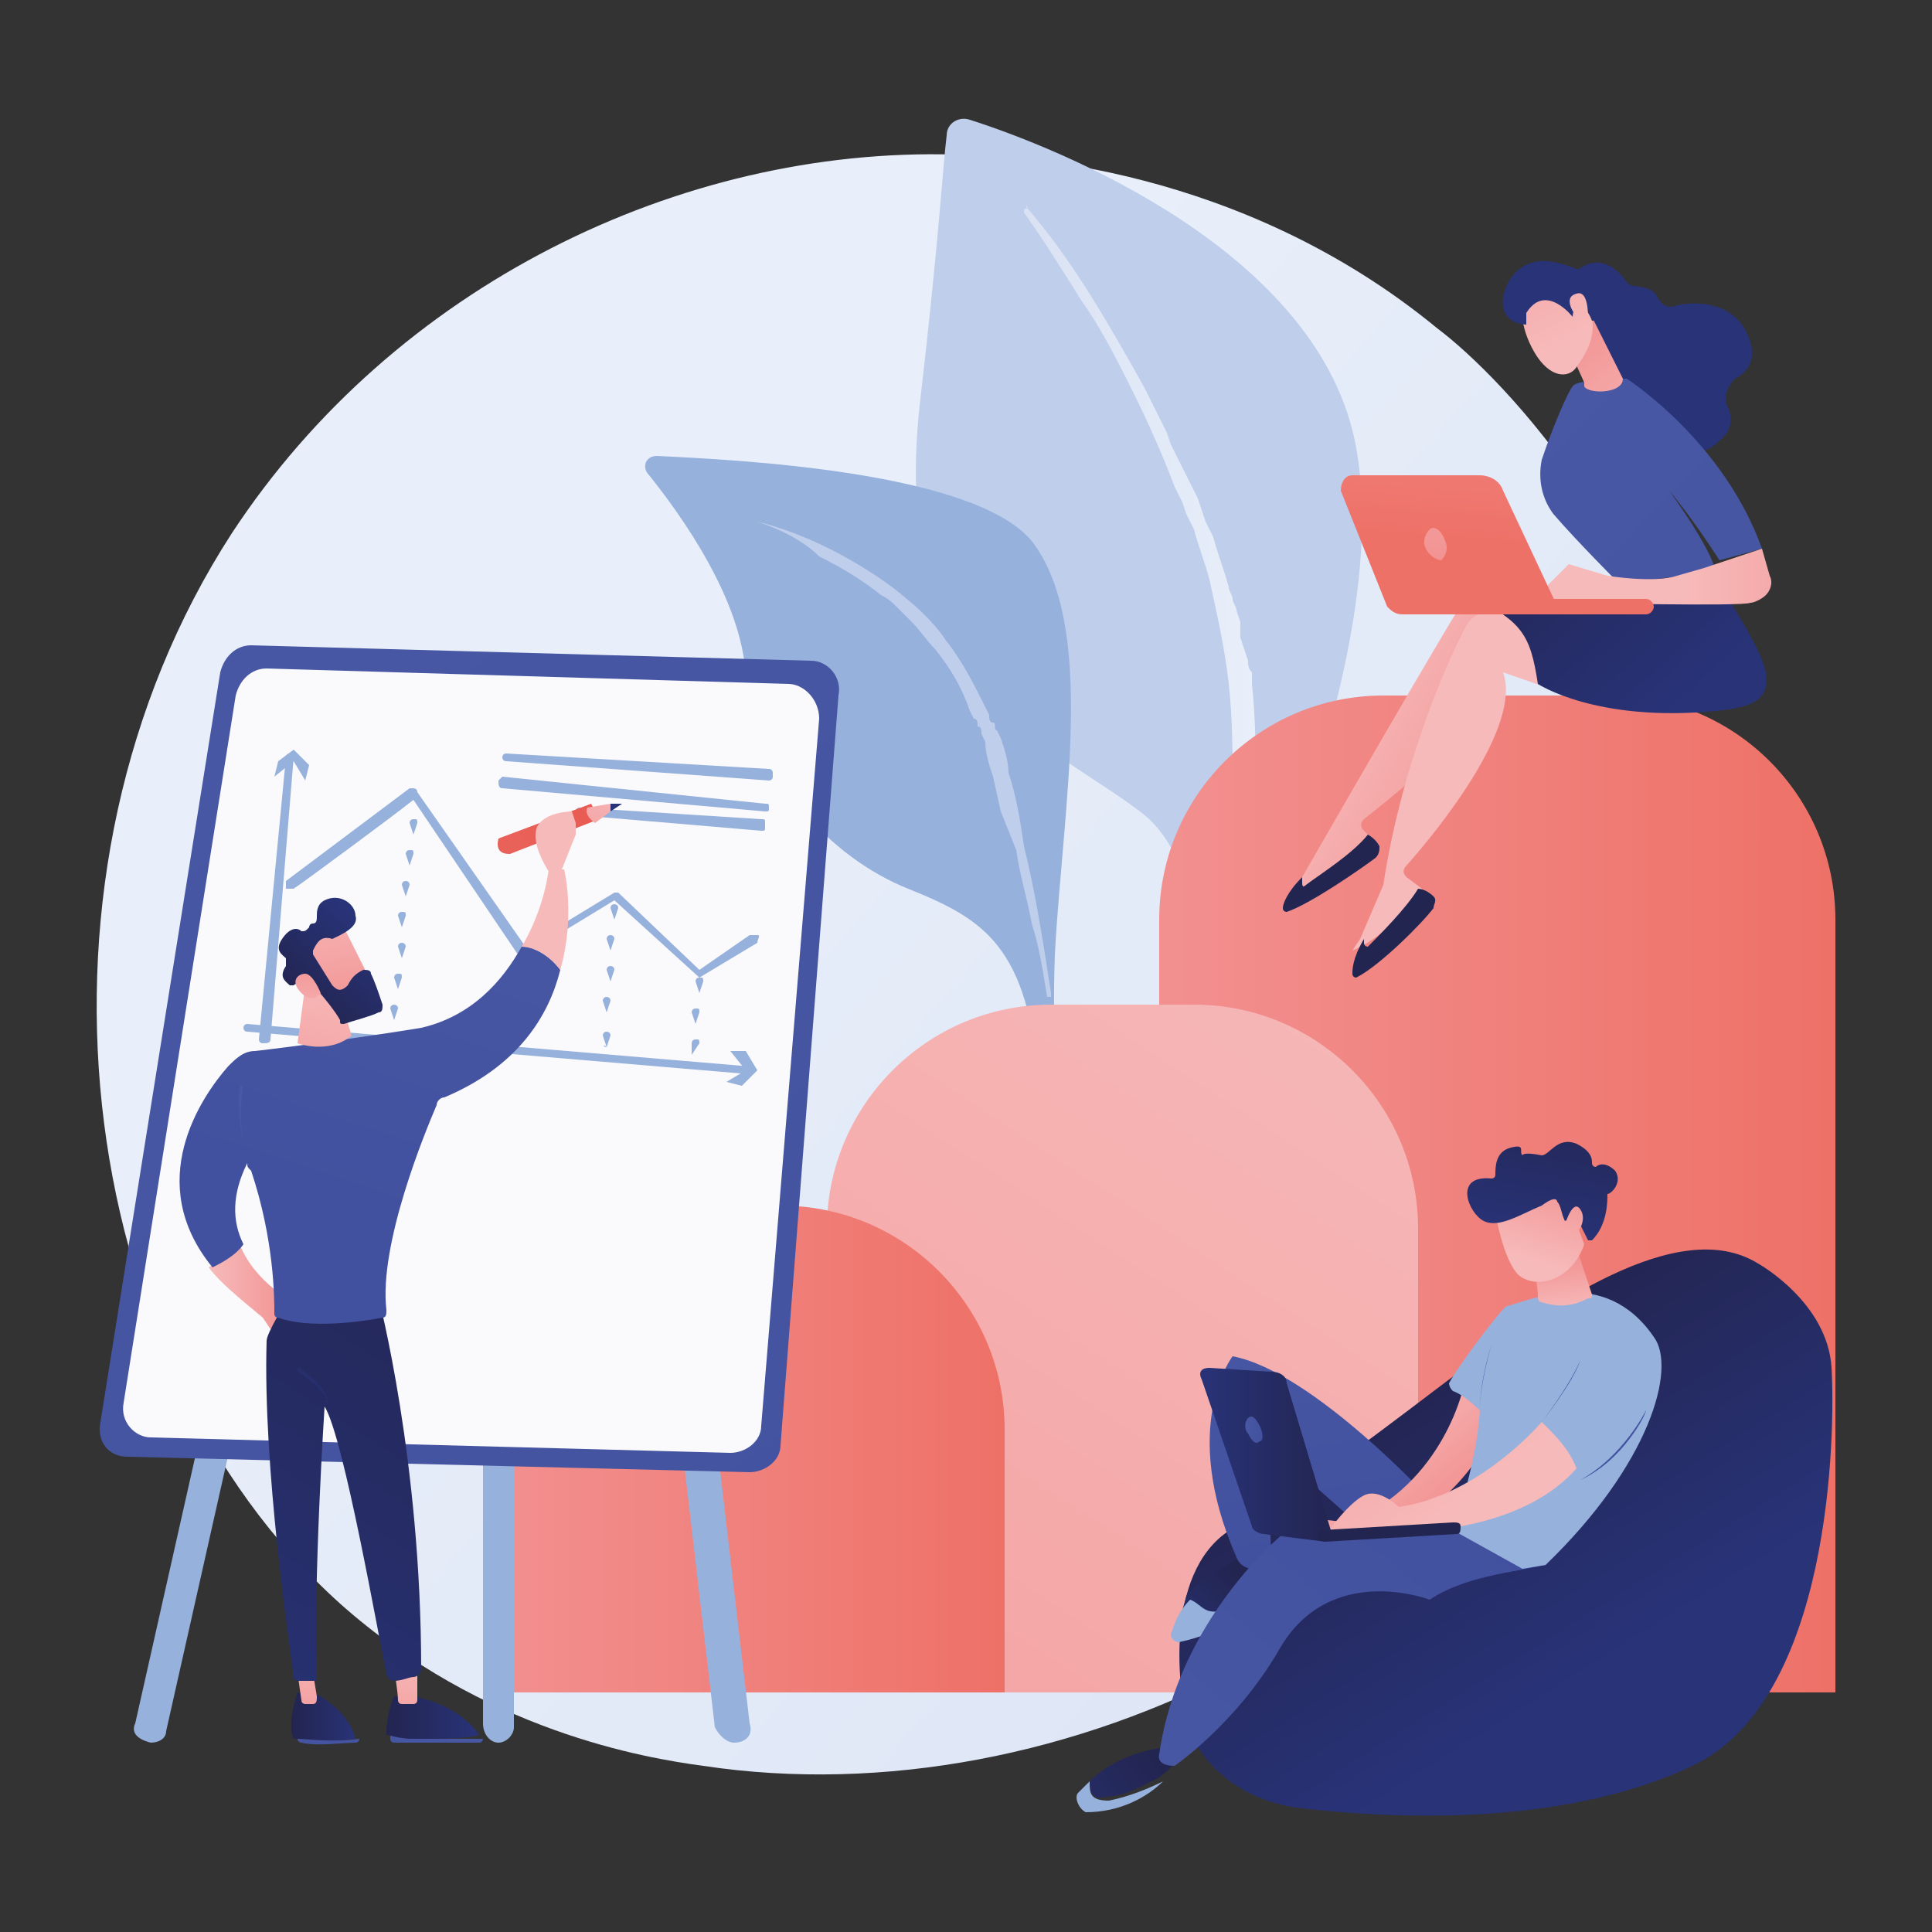 <?xml version="1.0" encoding="utf-8"?>
<!-- Generator: Adobe Illustrator 25.2.0, SVG Export Plug-In . SVG Version: 6.00 Build 0)  -->
<svg version="1.1" id="Ebene_1" xmlns="http://www.w3.org/2000/svg" xmlns:xlink="http://www.w3.org/1999/xlink" x="0px" y="0px"
	 viewBox="0 0 50 50" style="enable-background:new 0 0 50 50;" xml:space="preserve">
<rect x="0" y="0" width="50" height="50" fill="#333333" stroke="none"/>
<style type="text/css">
	.st0{fill:url(#SVGID_1_);}
	.st1{fill:#BECEEB;}
	.st2{fill:url(#SVGID_2_);}
	.st3{fill:#97B1DD;}
	.st4{fill:url(#SVGID_3_);}
	.st5{fill:url(#SVGID_4_);}
	.st6{fill:url(#SVGID_5_);}
	.st7{fill:url(#SVGID_6_);}
	.st8{fill:url(#SVGID_7_);}
	.st9{fill:url(#SVGID_8_);}
	.st10{fill:url(#SVGID_9_);}
	.st11{fill:url(#SVGID_10_);}
	.st12{fill:url(#SVGID_11_);}
	.st13{fill:url(#SVGID_12_);}
	.st14{fill:url(#SVGID_13_);}
	.st15{fill:url(#SVGID_14_);}
	.st16{fill:url(#SVGID_15_);}
	.st17{fill:url(#SVGID_16_);}
	.st18{fill:url(#SVGID_17_);}
	.st19{fill:url(#SVGID_18_);}
	.st20{fill:url(#SVGID_19_);}
	.st21{fill:url(#SVGID_20_);}
	.st22{fill:url(#SVGID_21_);}
	.st23{fill:url(#SVGID_22_);}
	.st24{fill:url(#SVGID_23_);}
	.st25{fill:url(#SVGID_24_);}
	.st26{fill:url(#SVGID_25_);}
	.st27{fill:url(#SVGID_26_);}
	.st28{fill:url(#SVGID_27_);}
	.st29{fill:url(#SVGID_28_);}
	.st30{fill:url(#SVGID_29_);}
	.st31{fill:url(#SVGID_30_);}
	.st32{fill:url(#SVGID_31_);}
	.st33{fill:url(#SVGID_32_);}
	.st34{fill:url(#SVGID_33_);}
	.st35{fill:url(#SVGID_34_);}
	.st36{fill:url(#SVGID_35_);}
	.st37{fill:url(#SVGID_36_);}
	.st38{fill:url(#SVGID_37_);}
	.st39{fill:url(#SVGID_38_);}
	.st40{opacity:0.97;fill:#FFFFFF;enable-background:new    ;}
	.st41{fill:url(#SVGID_39_);}
	.st42{fill:url(#SVGID_40_);}
	.st43{fill:url(#SVGID_41_);}
	.st44{fill:url(#SVGID_42_);}
	.st45{fill:url(#SVGID_43_);}
	.st46{fill:url(#SVGID_44_);}
	.st47{fill:url(#SVGID_45_);}
	.st48{fill:url(#SVGID_46_);}
	.st49{fill:url(#SVGID_47_);}
	.st50{fill:url(#SVGID_48_);}
	.st51{fill:url(#SVGID_49_);}
	.st52{fill:url(#SVGID_50_);}
	.st53{fill:url(#SVGID_51_);}
	.st54{fill:url(#SVGID_52_);}
	.st55{fill:url(#SVGID_53_);}
	.st56{fill:url(#SVGID_54_);}
	.st57{fill:url(#SVGID_55_);}
	.st58{fill:url(#SVGID_56_);}
	.st59{fill:url(#SVGID_57_);}
	.st60{fill:url(#SVGID_58_);}
</style>
<g>
	
		<linearGradient id="SVGID_1_" gradientUnits="userSpaceOnUse" x1="47.641" y1="-303.529" x2="16.44" y2="-330.83" gradientTransform="matrix(1 0 0 1 0 350)">
		<stop  offset="0" style="stop-color:#DAE1F3"/>
		<stop  offset="1" style="stop-color:#E8EFFA"/>
	</linearGradient>
	<path class="st0" d="M42.3,32.3c-4,9.5-14.8,14.8-24.1,13.4c-1.5-0.2-5.7-0.9-9.4-4.2C1.8,35.2,0.3,22.6,6,13.8
		C10.2,7.4,17.6,3.8,24.7,4c1.5,0,7.4,0.3,12.5,4.5c0.8,0.6,2.4,2.1,3.9,4.4C44.7,18.4,45,26.1,42.3,32.3z"/>
	<g>
		<path class="st1" d="M30.9,27.7c0,0,0.8-5.1-1.4-6.7c-2.2-1.7-6.5-3.1-5.7-10.5c0.5-4.3,0.6-6.2,0.7-7c0-0.3,0.3-0.5,0.6-0.4
			c2.2,0.7,9.1,3.4,10,8.5C36.2,17.7,30.9,27.7,30.9,27.7z"/>
		
			<linearGradient id="SVGID_2_" gradientUnits="userSpaceOnUse" x1="26.466" y1="-334.227" x2="32.385" y2="-334.227" gradientTransform="matrix(1 0 0 1 0 350)">
			<stop  offset="0" style="stop-color:#DAE1F3"/>
			<stop  offset="1" style="stop-color:#E8EFFA"/>
		</linearGradient>
		<path class="st2" d="M26.6,5.4c1.2,1.4,2.1,3,3,4.6c0.2,0.4,0.4,0.8,0.6,1.2l0.1,0.3l0.1,0.2l0.1,0.2l0.3,0.6l0.1,0.2l0.1,0.2
			l0.1,0.3l0.1,0.3l0.1,0.2l0.1,0.2c0.1,0.4,0.3,0.9,0.4,1.3c0,0.1,0.1,0.2,0.1,0.3c0,0.1,0.1,0.2,0.1,0.3l0.1,0.3l0,0.2l0,0.2
			l0.1,0.3l0.1,0.3c0,0.1,0,0.2,0.1,0.3l0,0.3c0.1,0.9,0.1,1.9,0.1,2.8c0,0.9-0.1,1.9-0.3,2.8c-0.1,0.5-0.2,0.9-0.3,1.4
			c-0.1,0.5-0.2,0.9-0.4,1.3c0,0.1-0.1,0.1-0.2,0.1c-0.1,0-0.1-0.1-0.1-0.2l0,0c0.1-0.2,0.1-0.4,0.2-0.7c0.1-0.2,0.1-0.4,0.1-0.7
			c0.1-0.4,0.2-0.9,0.2-1.4c0.1-0.9,0.2-1.8,0.2-2.7c0-0.9,0-1.8-0.1-2.7c-0.1-0.9-0.3-1.8-0.5-2.7c-0.1-0.4-0.3-0.9-0.4-1.3
			l-0.1-0.2l-0.1-0.2l-0.1-0.3L30.6,13l-0.1-0.2l-0.1-0.2c-0.3-0.8-0.7-1.7-1.1-2.5S28.5,8.5,28,7.8c-0.5-0.8-1-1.6-1.5-2.3l0,0
			C26.5,5.4,26.5,5.4,26.6,5.4C26.5,5.3,26.6,5.3,26.6,5.4z"/>
	</g>
	<g>
		<path class="st3" d="M29.6,38.4c0.3,0.3-2.6-5.6-2.3-13.7c0.2-3.8,1.1-8.5-0.6-10.7c-1.5-1.8-7.6-2.1-9.7-2.2
			c-0.3,0-0.4,0.3-0.2,0.5c0.8,1,2.4,3.2,2.5,5.2c0.2,2.6,2.2,4.7,4.2,5.5s3.1,1.5,3.4,5.1C27.4,31.7,28.6,37.6,29.6,38.4z"/>
		<path class="st1" d="M19.6,13.5c1.2,0.3,2.4,0.9,3.5,1.7c0.5,0.4,1,0.8,1.4,1.4c0.4,0.5,0.7,1.1,1,1.7l0.1,0.2
			c0,0.1,0,0.2,0.1,0.2s0,0.2,0.1,0.2l0.1,0.2c0.1,0.3,0.2,0.6,0.2,0.9c0.2,0.6,0.3,1.2,0.4,1.9c0.3,1.2,0.5,2.5,0.7,3.8
			c0,0,0,0.1,0,0.1s-0.1,0-0.1,0l0,0c-0.1-0.6-0.2-1.3-0.4-1.9c-0.1-0.6-0.3-1.2-0.4-1.9L25.9,21l-0.2-0.9c-0.1-0.3-0.2-0.6-0.2-0.9
			l-0.1-0.2c0-0.1,0-0.2-0.1-0.2c0-0.1,0-0.2-0.1-0.2l-0.1-0.2c-0.2-0.6-0.5-1.1-0.9-1.6c-0.2-0.2-0.4-0.5-0.6-0.7l-0.1-0.1
			l-0.1-0.1c-0.1-0.1-0.1-0.1-0.2-0.2c-0.1-0.1-0.2-0.2-0.4-0.3c-0.5-0.4-1-0.7-1.6-1C20.8,14,20.2,13.7,19.6,13.5L19.6,13.5
			C19.5,13.5,19.5,13.5,19.6,13.5C19.5,13.5,19.6,13.5,19.6,13.5z"/>
	</g>
	
		<linearGradient id="SVGID_3_" gradientUnits="userSpaceOnUse" x1="29.967" y1="-319.098" x2="47.45" y2="-319.098" gradientTransform="matrix(1 0 0 1 0 350)">
		<stop  offset="0" style="stop-color:#F29090"/>
		<stop  offset="1" style="stop-color:#EE7167"/>
	</linearGradient>
	<path class="st4" d="M47.5,43.8H30V23.8c0-3.2,2.6-5.8,5.8-5.8h5.9c3.2,0,5.8,2.6,5.8,5.8L47.5,43.8L47.5,43.8z"/>
	
		<linearGradient id="SVGID_4_" gradientUnits="userSpaceOnUse" x1="38.037" y1="-326.788" x2="10.15" y2="-284.199" gradientTransform="matrix(1 0 0 1 0 350)">
		<stop  offset="0" style="stop-color:#F7BABA"/>
		<stop  offset="1" style="stop-color:#F29090"/>
	</linearGradient>
	<path class="st5" d="M36.7,43.8H21.4V31.8c0-3.2,2.6-5.8,5.8-5.8h3.7c3.2,0,5.8,2.6,5.8,5.8L36.7,43.8L36.7,43.8z"/>
	
		<linearGradient id="SVGID_5_" gradientUnits="userSpaceOnUse" x1="12.84" y1="-312.499" x2="25.967" y2="-312.499" gradientTransform="matrix(1 0 0 1 0 350)">
		<stop  offset="0" style="stop-color:#F29090"/>
		<stop  offset="1" style="stop-color:#EE7167"/>
	</linearGradient>
	<path class="st6" d="M26,43.8H12.8V37c0-3.2,2.6-5.8,5.8-5.8h1.6c3.2,0,5.8,2.6,5.8,5.8L26,43.8L26,43.8z"/>
	<g>
		
			<linearGradient id="SVGID_6_" gradientUnits="userSpaceOnUse" x1="16671.369" y1="-332.244" x2="16665.225" y2="-328.738" gradientTransform="matrix(-1 0 0 1 16705.572 350)">
			<stop  offset="0" style="stop-color:#F7BABA"/>
			<stop  offset="1" style="stop-color:#F29090"/>
		</linearGradient>
		<path class="st7" d="M33.7,22.7c0,0,3.9-6.8,4.4-7.5c0.1-0.1,0.2-0.2,0.4-0.1l1.1,0.1l1.3,2.8l-2.1-1.2c0.2,1.5-2.5,3.6-3.5,4.4
			c-0.1,0.1-0.1,0.2,0,0.3l0.4,0.4c-0.6,0.6-1.3,1-2.1,1.2L33.7,22.7z"/>
		
			<linearGradient id="SVGID_7_" gradientUnits="userSpaceOnUse" x1="-9480.935" y1="-6410.627" x2="-9481.407" y2="-6403.395" gradientTransform="matrix(0.897 -0.441 0.441 0.897 11370.145 1590.352)">
			<stop  offset="0" style="stop-color:#232551"/>
			<stop  offset="1" style="stop-color:#283378"/>
		</linearGradient>
		<path class="st8" d="M35.4,21.6c0,0,0.2,0.1,0.3,0.3c0,0.1,0,0.2-0.1,0.3c-0.4,0.3-1.7,1.2-2.3,1.4c0,0-0.1,0-0.1-0.1
			c0-0.1,0.1-0.4,0.5-0.8l0,0.1c0,0.1,0,0.2,0.1,0.1C34.2,22.6,35,22.1,35.4,21.6z"/>
		
			<linearGradient id="SVGID_8_" gradientUnits="userSpaceOnUse" x1="16672.207" y1="-332.172" x2="16693.229" y2="-345.331" gradientTransform="matrix(-1 0 0 1 16705.572 350)">
			<stop  offset="0" style="stop-color:#F7BABA"/>
			<stop  offset="1" style="stop-color:#F29090"/>
		</linearGradient>
		<path class="st9" d="M35.2,24.3c0,0,0.6-1.4,0.6-1.4c0.5-3.3,1.8-6.1,2.2-6.8c0.1-0.1,0.2-0.2,0.3-0.2l1.1-0.1l1.8,2.4l-2.3-0.8
			c0.5,1.4-1.7,4.1-2.5,5c-0.1,0.1-0.1,0.2,0,0.3l0.4,0.3c-0.5,0.7-1.1,1.3-1.8,1.6L35.2,24.3z"/>
		
			<linearGradient id="SVGID_9_" gradientUnits="userSpaceOnUse" x1="-7808.416" y1="-8732.47" x2="-7808.887" y2="-8725.238" gradientTransform="matrix(0.789 -0.614 0.614 0.789 11558.518 2124.452)">
			<stop  offset="0" style="stop-color:#232551"/>
			<stop  offset="1" style="stop-color:#283378"/>
		</linearGradient>
		<path class="st10" d="M36.7,23c0,0,0.2,0,0.4,0.2c0.1,0.1,0,0.2,0,0.3c-0.3,0.4-1.4,1.5-2,1.8c0,0-0.1,0-0.1-0.1
			c0-0.1,0-0.4,0.3-0.9l0,0.1c0,0.1,0.1,0.1,0.1,0.1C35.7,24.2,36.4,23.5,36.7,23z"/>
		<g>
			
				<linearGradient id="SVGID_10_" gradientUnits="userSpaceOnUse" x1="8835.34" y1="-337.463" x2="8830.287" y2="-331.926" gradientTransform="matrix(-1 0 0 1 8873.873 350)">
				<stop  offset="0" style="stop-color:#232551"/>
				<stop  offset="1" style="stop-color:#283378"/>
			</linearGradient>
			<path class="st11" d="M44.6,15.3c0,0,1,1.5,1.1,2.1c0.1,0.7-0.3,0.9-1.3,1c-3.1,0.3-4.6-0.7-4.6-0.7c-0.2-1.3-0.4-1.7-2.1-2.4
				c0,0,2.2,0.2,2.7,0C40.8,15.2,44.6,15.3,44.6,15.3z"/>
		</g>
		<g>
			
				<linearGradient id="SVGID_11_" gradientUnits="userSpaceOnUse" x1="-13256.578" y1="-2492.836" x2="-13255.067" y2="-2489.046" gradientTransform="matrix(0.945 -0.328 0.328 0.945 13380.147 -1992.368)">
				<stop  offset="0" style="stop-color:#232551"/>
				<stop  offset="1" style="stop-color:#283378"/>
			</linearGradient>
			<path class="st12" d="M40.7,7.1c0,0,0.7-0.8,1.4,0.2c0.1,0.2,0.6,0,0.8,0.4C43,7.9,43.2,8,43.4,7.9c0.5-0.1,1.4-0.1,1.8,0.7
				c0.3,0.6,0.1,1-0.3,1.2c-0.2,0.2-0.3,0.5-0.2,0.7c0.1,0.2,0.2,0.6-0.2,0.9c-0.8,0.9-2.4-0.6-2.4-0.6l-1.3-3L40.7,7.1z"/>
			
				<linearGradient id="SVGID_12_" gradientUnits="userSpaceOnUse" x1="16665.775" y1="-339.755" x2="16651.293" y2="-325.785" gradientTransform="matrix(-1 0 0 1 16705.572 350)">
				<stop  offset="0" style="stop-color:#4958A4"/>
				<stop  offset="1" style="stop-color:#41519F"/>
			</linearGradient>
			<path class="st13" d="M41.9,15.1c0,0-1.1-1.1-1.7-1.8c-0.3-0.4-0.4-0.9-0.3-1.4c0.3-0.9,0.7-1.8,0.8-1.9c0.1-0.2,1.4-0.2,1.4-0.2
				s2.5,1.6,3.5,4.4l-1.1,0.3c0,0-0.7-1.1-1.3-1.8c0,0,1.1,1.5,1.2,2.1L41.9,15.1z"/>
			
				<linearGradient id="SVGID_13_" gradientUnits="userSpaceOnUse" x1="-11507.571" y1="-335.08" x2="-11501.45" y2="-335.08" gradientTransform="matrix(1 0 0 1 11551.109 350)">
				<stop  offset="0" style="stop-color:#F7BABA"/>
				<stop  offset="1" style="stop-color:#F29090"/>
			</linearGradient>
			<path class="st14" d="M39.7,15.5l0.9-0.9l1,0.3c0,0,1.2,0.2,1.8,0c0.7-0.2,0.7-0.2,0.7-0.2l1.5-0.5l0.2,0.7
				c0.1,0.2,0,0.4-0.1,0.5c-0.1,0.1-0.3,0.2-0.4,0.2c-0.2,0.1-4.6,0-4.6,0L39.7,15.5z"/>
			
				<linearGradient id="SVGID_14_" gradientUnits="userSpaceOnUse" x1="43.189" y1="-338.145" x2="40.411" y2="-341.752" gradientTransform="matrix(1 0 0 1 0 350)">
				<stop  offset="0" style="stop-color:#F7BABA"/>
				<stop  offset="1" style="stop-color:#F29090"/>
			</linearGradient>
			<path class="st15" d="M41.2,8.2L42,9.8C42,10.2,41.1,10.2,41,10c0,0,0,0,0-0.1l-0.5-1.1c0-0.1,0.3-0.5,0.4-0.5L41.2,8.2
				C41.2,8.1,40.7,8.1,41.2,8.2z"/>
			<g>
				
					<linearGradient id="SVGID_15_" gradientUnits="userSpaceOnUse" x1="-11622.301" y1="-6392.398" x2="-11619.483" y2="-6397.411" gradientTransform="matrix(0.546 -0.838 0.838 0.546 11740.89 -6239.222)">
					<stop  offset="0" style="stop-color:#F7BABA"/>
					<stop  offset="1" style="stop-color:#F29090"/>
				</linearGradient>
				<path class="st16" d="M39.4,7.9c0,0-0.1,0.5,0.3,1.2c0.4,0.7,0.9,0.7,1.1,0.4s0.5-0.7,0.4-1.3C41.1,7.5,39.6,7.2,39.4,7.9z"/>
				
					<linearGradient id="SVGID_16_" gradientUnits="userSpaceOnUse" x1="-11621.685" y1="-6396.76" x2="-11620.276" y2="-6393.227" gradientTransform="matrix(0.546 -0.838 0.838 0.546 11740.89 -6239.222)">
					<stop  offset="0" style="stop-color:#232551"/>
					<stop  offset="1" style="stop-color:#283378"/>
				</linearGradient>
				<path class="st17" d="M40.7,8.2c0,0-0.7-0.9-1.2-0.1l0,0.3c0,0-0.7,0-0.6-0.7c0.1-0.6,0.6-1.1,1.4-0.9s1.2,0.5,1.3,1
					c0.1,0.5-0.4,0.5-0.4,0.5S41.1,8,40.9,7.9C40.7,7.9,40.7,8.2,40.7,8.2L40.7,8.2z"/>
				
					<linearGradient id="SVGID_17_" gradientUnits="userSpaceOnUse" x1="-11621.691" y1="-6392.056" x2="-11618.875" y2="-6397.069" gradientTransform="matrix(0.546 -0.838 0.838 0.546 11740.89 -6239.222)">
					<stop  offset="0" style="stop-color:#F7BABA"/>
					<stop  offset="1" style="stop-color:#F29090"/>
				</linearGradient>
				<path class="st18" d="M40.8,8.2c0,0-0.4-0.5,0-0.6c0.3-0.1,0.3,0.5,0.3,0.7L40.8,8.2z"/>
			</g>
		</g>
		<g>
			
				<linearGradient id="SVGID_18_" gradientUnits="userSpaceOnUse" x1="-11539.165" y1="-807.487" x2="-11539.598" y2="-801.498" gradientTransform="matrix(0.999 -4.940000e-02 4.940000e-02 0.999 11606.692 212.485)">
				<stop  offset="0" style="stop-color:#F29090"/>
				<stop  offset="1" style="stop-color:#EE7167"/>
			</linearGradient>
			<path class="st19" d="M42.6,15.9L42.6,15.9h-4c-0.1,0-0.2-0.1-0.2-0.2c0-0.1,0.1-0.2,0.2-0.2h4c0.1,0,0.2,0.1,0.2,0.2
				C42.8,15.8,42.7,15.9,42.6,15.9z"/>
			
				<linearGradient id="SVGID_19_" gradientUnits="userSpaceOnUse" x1="38.051" y1="-342.031" x2="37.618" y2="-336.042" gradientTransform="matrix(1 0 0 1 0 350)">
				<stop  offset="0" style="stop-color:#F29090"/>
				<stop  offset="1" style="stop-color:#EE7167"/>
			</linearGradient>
			<path class="st20" d="M35,12.3h3.3c0.2,0,0.5,0.1,0.6,0.4l1.5,3.2h-4.1c-0.2,0-0.3-0.1-0.4-0.2l-1.2-3
				C34.7,12.5,34.8,12.3,35,12.3z"/>
			
				<linearGradient id="SVGID_20_" gradientUnits="userSpaceOnUse" x1="37.646" y1="-340.978" x2="37.032" y2="-335.098" gradientTransform="matrix(1 0 0 1 0 350)">
				<stop  offset="0" style="stop-color:#F7BABA"/>
				<stop  offset="1" style="stop-color:#F29090"/>
			</linearGradient>
			<path class="st21" d="M37.4,14c0.1,0.2,0,0.4-0.1,0.5c-0.1,0-0.3-0.1-0.4-0.3c-0.1-0.2,0-0.4,0.1-0.5
				C37.1,13.6,37.3,13.7,37.4,14z"/>
		</g>
	</g>
	<g>
		<g>
			
				<linearGradient id="SVGID_21_" gradientUnits="userSpaceOnUse" x1="-1174.256" y1="-314.359" x2="-1178.977" y2="-306.854" gradientTransform="matrix(-1 0 0 1 -1137.708 350)">
				<stop  offset="0" style="stop-color:#232551"/>
				<stop  offset="1" style="stop-color:#283378"/>
			</linearGradient>
			<path class="st22" d="M45.5,32.7c0,0,1.8,1,1.9,2.7c0.1,1.7,0,8.6-3.6,10.3c-3.6,1.7-8.3,1.3-10.1,1.1c-1.8-0.2-2.8-1.4-3-2.3
				c-0.2-0.8-0.6-4,1.3-5c1.9-1,3.9-2.6,5.9-4.1C40,33.9,43.4,31.4,45.5,32.7z"/>
			
				<linearGradient id="SVGID_22_" gradientUnits="userSpaceOnUse" x1="-1169.86" y1="-309.021" x2="-1168.117" y2="-307.2" gradientTransform="matrix(-1 0 0 1 -1137.708 350)">
				<stop  offset="0" style="stop-color:#232551"/>
				<stop  offset="1" style="stop-color:#283378"/>
			</linearGradient>
			<path class="st23" d="M32.6,40c0,0,0.5,0,0.5,1c0,0-1.1,1-2.6,1.2c-0.1,0,0.2-0.8,0.2-0.9C31,40.9,31.6,40.6,32.6,40z"/>
			
				<linearGradient id="SVGID_23_" gradientUnits="userSpaceOnUse" x1="33.711" y1="-317.599" x2="34.955" y2="-309.915" gradientTransform="matrix(1 0 0 1 0 350)">
				<stop  offset="0" style="stop-color:#4958A4"/>
				<stop  offset="1" style="stop-color:#41519F"/>
			</linearGradient>
			<path class="st24" d="M38.1,38.9h-1c0,0-3.1-3.4-5.2-3.8c0,0-1.4,1.8,0.1,5.2c0.1,0.3,0.5,0.4,0.7,0.2c0.1,0,0.1-0.1,0.2-0.2
				l-0.1-2.9c0,0,2.7,2.3,3.1,2.8C36.3,40.7,38.6,40.4,38.1,38.9z"/>
			
				<linearGradient id="SVGID_24_" gradientUnits="userSpaceOnUse" x1="-1167.542" y1="-304.455" x2="-1164.243" y2="-302.035" gradientTransform="matrix(-1 0 0 1 -1137.708 350)">
				<stop  offset="0" style="stop-color:#232551"/>
				<stop  offset="1" style="stop-color:#283378"/>
			</linearGradient>
			<path class="st25" d="M28.2,46.1c0.4-0.4,1.1-0.8,2.1-0.9l0.3,0.2c0,0-0.2,0.3-0.6,0.6c-0.4,0.2-0.9,0.5-1.4,0.5
				C28.3,46.6,28.2,46.4,28.2,46.1z"/>
			<path class="st3" d="M30.8,41.4c0.3,0.1,0.4,0.5,1,0.2c0.6-0.2,1.1-0.5,1.4-0.7c0,0,0,0.1,0,0.2c0,0-1.2,1.1-2.7,1.4
				c-0.1,0-0.2-0.1-0.2-0.2C30.4,42,30.5,41.7,30.8,41.4z"/>
			<path class="st3" d="M27.9,46.4c0.1-0.1,0.2-0.2,0.3-0.3c0,0.3,0,0.5,0.5,0.5c0.5-0.1,1-0.3,1.4-0.5c-0.4,0.4-1.1,0.8-2,0.8
				C27.9,46.8,27.8,46.5,27.9,46.4z"/>
			
				<linearGradient id="SVGID_25_" gradientUnits="userSpaceOnUse" x1="29.69" y1="-301.652" x2="37.916" y2="-311.555" gradientTransform="matrix(1 0 0 1 0 350)">
				<stop  offset="0" style="stop-color:#4958A4"/>
				<stop  offset="1" style="stop-color:#41519F"/>
			</linearGradient>
			<path class="st26" d="M38,39.6l-4.8,0.1c0,0-2.7,2.2-3.2,5.7c0,0-0.1,0.3,0.4,0.3c0,0,1.6-1.1,2.7-3c1.3-2.3,3.9-1.3,3.9-1.3
				c0.9-0.6,2.1-0.7,3-0.9L38,39.6z"/>
			
				<linearGradient id="SVGID_26_" gradientUnits="userSpaceOnUse" x1="-1172.876" y1="-313.401" x2="-1175.115" y2="-310.738" gradientTransform="matrix(-1 0 0 1 -1137.708 350)">
				<stop  offset="0" style="stop-color:#F7BABA"/>
				<stop  offset="1" style="stop-color:#F29090"/>
			</linearGradient>
			<path class="st27" d="M37.9,35.8c0,0-0.5,2.6-3,3.6L34,39.3l-0.2,0.3l2.1,0.1c0,0,1.8-0.7,2.7-2.6C38.6,37,39.2,35.9,37.9,35.8z"
				/>
			<path class="st3" d="M37.6,39.6c0,0,0.6-1.6,0.7-3.1c0,0-0.4-0.4-0.7-0.5c-0.1-0.1-0.1-0.2-0.1-0.2c0.2-0.4,1.4-2,1.5-2
				c0.5-0.1,2.5-1.1,3.8,0.8c0.6,0.8-0.1,3.3-2.8,5.9l-0.6,0.1L37.6,39.6z"/>
			
				<linearGradient id="SVGID_27_" gradientUnits="userSpaceOnUse" x1="-1175.48" y1="-310.973" x2="-1171.004" y2="-317.096" gradientTransform="matrix(-1 0 0 1 -1137.708 350)">
				<stop  offset="0" style="stop-color:#F7BABA"/>
				<stop  offset="1" style="stop-color:#F29090"/>
			</linearGradient>
			<path class="st28" d="M39.9,36.8c0,0-1.6,1.9-3.7,2.2c0,0-0.5-0.5-0.9-0.3c-0.4,0.2-0.9,0.9-0.9,0.9H37c0,0,2.5-0.1,3.8-1.6
				C40.6,37.5,40.3,37.2,39.9,36.8z"/>
			
				<linearGradient id="SVGID_28_" gradientUnits="userSpaceOnUse" x1="-1178.213" y1="-316.049" x2="-1178.048" y2="-317.533" gradientTransform="matrix(-1 0 0 1 -1137.708 350)">
				<stop  offset="0" style="stop-color:#F7BABA"/>
				<stop  offset="1" style="stop-color:#F29090"/>
			</linearGradient>
			<path class="st29" d="M40.8,32.3l0.4,1.2c0,0.1,0,0.1-0.1,0.1c-0.2,0.1-0.6,0.3-1.2,0.1c-0.1,0-0.1-0.1-0.1-0.2l-0.1-1L40.8,32.3
				z"/>
			<g>
				
					<linearGradient id="SVGID_29_" gradientUnits="userSpaceOnUse" x1="-1177.339" y1="-317.346" x2="-1178.066" y2="-319.743" gradientTransform="matrix(-1 0 0 1 -1137.708 350)">
					<stop  offset="0" style="stop-color:#F7BABA"/>
					<stop  offset="1" style="stop-color:#F29090"/>
				</linearGradient>
				<path class="st30" d="M38.7,31.4c0,0,0.2,1.2,0.6,1.6c0.5,0.4,1.4,0.1,1.7-0.8l-0.6-1.6L38.7,31.4z"/>
				
					<linearGradient id="SVGID_30_" gradientUnits="userSpaceOnUse" x1="-1177.996" y1="-321.738" x2="-1177.322" y2="-317.893" gradientTransform="matrix(-1 0 0 1 -1137.708 350)">
					<stop  offset="0" style="stop-color:#232551"/>
					<stop  offset="1" style="stop-color:#283378"/>
				</linearGradient>
				<path class="st31" d="M40.5,31.6C40.5,31.6,40.5,31.6,40.5,31.6c-0.1-0.2-0.1-0.4-0.2-0.5c0,0,0-0.2-0.4,0.1
					c-0.5,0.2-1.1,0.6-1.5,0.4c-0.4-0.2-0.8-1.2,0.2-1.1c0,0,0.1,0,0.1-0.1c0-0.2,0-0.6,0.4-0.7c0.4-0.1,0.2,0.1,0.3,0.2
					c0,0,0-0.1,0.5,0c0.2,0,0.4-0.5,0.9-0.3c0.4,0.2,0.4,0.4,0.4,0.5c0,0,0,0.1,0.1,0.1c0.1-0.1,0.3-0.1,0.5,0.1
					c0.2,0.3-0.1,0.6-0.2,0.6c0,0,0,0,0,0c0,0.2,0,0.8-0.4,1.2c0,0-0.1,0-0.1,0l-0.3-0.6c0,0,0,0-0.1,0L40.5,31.6z"/>
				
					<linearGradient id="SVGID_31_" gradientUnits="userSpaceOnUse" x1="-1178.088" y1="-317.119" x2="-1178.815" y2="-319.516" gradientTransform="matrix(-1 0 0 1 -1137.708 350)">
					<stop  offset="0" style="stop-color:#F7BABA"/>
					<stop  offset="1" style="stop-color:#F29090"/>
				</linearGradient>
				<path class="st32" d="M40.5,31.7c0,0,0.2-0.7,0.4-0.4s-0.1,0.7-0.3,0.8L40.5,31.7z"/>
			</g>
			
				<linearGradient id="SVGID_32_" gradientUnits="userSpaceOnUse" x1="-1172.156" y1="-312.357" x2="-1168.75" y2="-312.357" gradientTransform="matrix(-1 0 0 1 -1137.708 350)">
				<stop  offset="0" style="stop-color:#232551"/>
				<stop  offset="1" style="stop-color:#283378"/>
			</linearGradient>
			<path class="st33" d="M34.5,39.8l-1.2-4c0-0.2-0.2-0.3-0.4-0.3l-1.6-0.1c-0.2,0-0.3,0.1-0.2,0.3l1.3,3.8c0,0.1,0.2,0.2,0.3,0.2
				l1.6,0.2L34.5,39.8z"/>
			
				<linearGradient id="SVGID_33_" gradientUnits="userSpaceOnUse" x1="32.189" y1="-312.956" x2="32.675" y2="-312.956" gradientTransform="matrix(1 0 0 1 0 350)">
				<stop  offset="0" style="stop-color:#4958A4"/>
				<stop  offset="1" style="stop-color:#41519F"/>
			</linearGradient>
			<path class="st34" d="M32.3,37.1c0.1,0.2,0.2,0.3,0.3,0.2c0.1,0,0.1-0.2,0-0.4c-0.1-0.2-0.2-0.3-0.3-0.2
				C32.2,36.8,32.2,37,32.3,37.1z"/>
			
				<linearGradient id="SVGID_34_" gradientUnits="userSpaceOnUse" x1="-1175.671" y1="-309.788" x2="-1178.395" y2="-309.041" gradientTransform="matrix(-1 0 0 1 -1137.708 350)">
				<stop  offset="0" style="stop-color:#232551"/>
				<stop  offset="1" style="stop-color:#283378"/>
			</linearGradient>
			<path class="st35" d="M34.3,39.9L34.3,39.9l3.4-0.2c0.1,0,0.1-0.1,0.1-0.2c0-0.1-0.1-0.1-0.2-0.1l-3.4,0.2
				c-0.1,0-0.1,0.1-0.1,0.2C34.1,39.8,34.2,39.9,34.3,39.9z"/>
			
				<linearGradient id="SVGID_35_" gradientUnits="userSpaceOnUse" x1="33.514" y1="-320.988" x2="42.317" y2="-309.263" gradientTransform="matrix(1 0 0 1 0 350)">
				<stop  offset="0" style="stop-color:#4958A4"/>
				<stop  offset="1" style="stop-color:#41519F"/>
			</linearGradient>
			<path class="st36" d="M38.3,36.5C38.4,36.5,38.4,36.5,38.3,36.5c0-0.7,0.3-1.7,0.3-1.7c0,0,0,0,0,0c0,0,0,0,0,0
				S38.3,35.7,38.3,36.5C38.3,36.5,38.3,36.5,38.3,36.5z"/>
			
				<linearGradient id="SVGID_36_" gradientUnits="userSpaceOnUse" x1="34.534" y1="-321.754" x2="43.337" y2="-310.029" gradientTransform="matrix(1 0 0 1 0 350)">
				<stop  offset="0" style="stop-color:#4958A4"/>
				<stop  offset="1" style="stop-color:#41519F"/>
			</linearGradient>
			<path class="st37" d="M39.9,36.8C39.9,36.8,39.9,36.8,39.9,36.8c0,0,0.8-1,1-1.6c0,0,0,0,0,0s0,0,0,0
				C40.6,35.9,39.9,36.8,39.9,36.8C39.8,36.8,39.8,36.8,39.9,36.8C39.9,36.8,39.9,36.8,39.9,36.8z"/>
			
				<linearGradient id="SVGID_37_" gradientUnits="userSpaceOnUse" x1="34.786" y1="-321.943" x2="43.589" y2="-310.218" gradientTransform="matrix(1 0 0 1 0 350)">
				<stop  offset="0" style="stop-color:#4958A4"/>
				<stop  offset="1" style="stop-color:#41519F"/>
			</linearGradient>
			<path class="st38" d="M40.9,38.3L40.9,38.3c1.1-0.5,1.7-1.7,1.7-1.8s0,0,0,0c0,0,0,0,0,0C42.6,36.5,42,37.7,40.9,38.3L40.8,38
				c0,0,0,0,0,0c0,0,0,0,0,0L40.9,38.3z"/>
		</g>
	</g>
	<g>
		<g>
			<path class="st3" d="M19,45.1C19,45.1,19,45.1,19,45.1c0.3,0,0.5-0.2,0.4-0.5l-2.8-24c0-0.2-0.2-0.4-0.5-0.4
				c-0.2,0-0.4,0.2-0.4,0.5l2.8,24C18.6,44.9,18.8,45.1,19,45.1z"/>
			<path class="st3" d="M3.9,45.1c0.2,0,0.4-0.1,0.4-0.3l5.4-24c0.1-0.2-0.1-0.5-0.3-0.5c-0.2-0.1-0.5,0.1-0.5,0.3l-5.4,24
				C3.4,44.8,3.5,45,3.9,45.1C3.8,45.1,3.8,45.1,3.9,45.1z"/>
			<path class="st3" d="M12.9,45.1c0.2,0,0.4-0.2,0.4-0.4V32.8c0-0.2-0.2-0.4-0.4-0.4c-0.2,0-0.4,0.2-0.4,0.4v11.8
				C12.5,44.9,12.7,45.1,12.9,45.1z"/>
			
				<linearGradient id="SVGID_38_" gradientUnits="userSpaceOnUse" x1="-6449.16" y1="-337.502" x2="-6477.589" y2="-298.426" gradientTransform="matrix(-1 0 0 1 -6447.906 350)">
				<stop  offset="0" style="stop-color:#4958A4"/>
				<stop  offset="1" style="stop-color:#41519F"/>
			</linearGradient>
			<path class="st39" d="M21.7,18l-1.5,19.4c0,0.4-0.4,0.7-0.8,0.7L3.3,37.7c-0.5,0-0.8-0.4-0.7-0.9l3.1-19.4
				c0.1-0.4,0.4-0.7,0.8-0.7L21,17.1C21.4,17.1,21.8,17.5,21.7,18z"/>
			<path class="st40" d="M20.4,17.7L6.9,17.3c-0.4,0-0.7,0.3-0.8,0.7L3.2,36.3c-0.1,0.5,0.3,0.9,0.7,0.9l15,0.4
				c0.4,0,0.8-0.3,0.8-0.7l1.5-18.3C21.2,18.1,20.8,17.7,20.4,17.7z"/>
			<path class="st3" d="M13.1,19.5l6.8,0.4C20,19.9,20,20,20,20l0,0.1c0,0.1-0.1,0.1-0.1,0.1l-6.8-0.5c-0.1,0-0.1-0.1-0.1-0.1
				C13,19.6,13,19.5,13.1,19.5z"/>
			<path class="st3" d="M12.9,20.2L12.9,20.2c0,0.1,0,0.2,0.1,0.2l6.8,0.6c0.1,0,0.1,0,0.1-0.1v0c0-0.1,0-0.1-0.1-0.1L13,20.1
				C13,20.1,12.9,20.2,12.9,20.2z"/>
			<path class="st3" d="M14.9,21L14.9,21c0,0.1,0,0.1,0.1,0.1l4.7,0.4c0.1,0,0.1,0,0.1-0.1l0-0.1c0-0.1,0-0.1-0.1-0.1L15,20.9
				C15,20.9,14.9,20.9,14.9,21z"/>
			<g>
				<path class="st3" d="M18.1,25.3C18.1,25.3,18,25.3,18.1,25.3l-2.2-2l-2.3,1.4c-0.1,0-0.1,0-0.2,0l-2.7-4
					c-0.5,0.4-2.8,2.1-3.1,2.3c-0.1,0-0.1,0-0.2,0c0-0.1,0-0.1,0-0.2c0.4-0.3,3.2-2.4,3.2-2.4c0,0,0.1,0,0.1,0c0,0,0.1,0,0.1,0.1
					l2.8,4l2.3-1.4c0,0,0.1,0,0.1,0l2.1,2l1.3-0.9c0.1,0,0.1,0,0.2,0s0,0.1,0,0.2L18.1,25.3C18.1,25.3,18.1,25.3,18.1,25.3z"/>
				<path class="st3" d="M10.2,26.4L10.2,26.4C10.2,26.4,10.1,26.4,10.2,26.4l-0.1-0.3c0,0,0-0.1,0.1-0.1c0,0,0.1,0,0.1,0.1
					L10.2,26.4C10.3,26.4,10.3,26.4,10.2,26.4z M10.3,25.6L10.3,25.6C10.2,25.6,10.2,25.6,10.3,25.6l-0.1-0.3c0,0,0-0.1,0.1-0.1
					s0.1,0,0.1,0.1L10.3,25.6C10.4,25.6,10.3,25.6,10.3,25.6z M10.4,24.8L10.4,24.8C10.3,24.8,10.3,24.8,10.4,24.8l-0.1-0.3
					c0,0,0-0.1,0.1-0.1c0,0,0.1,0,0.1,0.1L10.4,24.8C10.4,24.8,10.4,24.8,10.4,24.8z M10.4,24L10.4,24C10.4,24,10.4,24,10.4,24
					l-0.1-0.3c0,0,0-0.1,0.1-0.1s0.1,0,0.1,0.1L10.4,24C10.5,24,10.5,24,10.4,24z M10.5,23.2L10.5,23.2
					C10.5,23.2,10.4,23.2,10.5,23.2l-0.1-0.3c0,0,0-0.1,0.1-0.1c0,0,0.1,0,0.1,0.1L10.5,23.2C10.6,23.2,10.6,23.2,10.5,23.2z
					 M10.6,22.4L10.6,22.4C10.5,22.4,10.5,22.4,10.6,22.4l-0.1-0.3c0,0,0-0.1,0.1-0.1s0.1,0,0.1,0.1L10.6,22.4
					C10.7,22.4,10.6,22.4,10.6,22.4z M10.7,21.6L10.7,21.6C10.6,21.6,10.6,21.6,10.7,21.6l-0.1-0.3c0,0,0-0.1,0.1-0.1s0.1,0,0.1,0.1
					L10.7,21.6C10.7,21.6,10.7,21.6,10.7,21.6z"/>
				<path class="st3" d="M13.3,26.7L13.3,26.7C13.3,26.7,13.2,26.7,13.3,26.7l-0.1-0.3c0,0,0-0.1,0.1-0.1c0,0,0.1,0,0.1,0.1
					L13.3,26.7C13.4,26.7,13.4,26.7,13.3,26.7z M13.4,25.9L13.4,25.9C13.3,25.9,13.3,25.9,13.4,25.9l-0.1-0.3c0,0,0-0.1,0.1-0.1
					s0.1,0,0.1,0.1L13.4,25.9C13.5,25.9,13.4,25.9,13.4,25.9z M13.5,25.1L13.5,25.1C13.4,25.1,13.4,25.1,13.5,25.1l-0.1-0.3
					c0,0,0-0.1,0.1-0.1c0,0,0.1,0,0.1,0.1L13.5,25.1C13.6,25.1,13.5,25.1,13.5,25.1z"/>
				<path class="st3" d="M15.7,27.1C15.7,27.1,15.7,27.1,15.7,27.1C15.6,27.1,15.6,27,15.7,27.1l-0.1-0.3c0,0,0-0.1,0.1-0.1
					c0,0,0.1,0,0.1,0.1L15.7,27.1C15.8,27,15.7,27.1,15.7,27.1z M15.7,26.2L15.7,26.2C15.7,26.2,15.6,26.2,15.7,26.2l-0.1-0.3
					c0,0,0-0.1,0.1-0.1c0,0,0.1,0,0.1,0.1L15.7,26.2C15.8,26.2,15.8,26.2,15.7,26.2z M15.8,25.4L15.8,25.4
					C15.7,25.4,15.7,25.4,15.8,25.4l-0.1-0.3c0,0,0-0.1,0.1-0.1c0,0,0.1,0,0.1,0.1L15.8,25.4C15.8,25.4,15.8,25.4,15.8,25.4z
					 M15.8,24.6L15.8,24.6C15.8,24.6,15.7,24.6,15.8,24.6l-0.1-0.3c0,0,0-0.1,0.1-0.1c0,0,0.1,0,0.1,0.1L15.8,24.6
					C15.9,24.6,15.9,24.6,15.8,24.6z M15.9,23.8L15.9,23.8C15.8,23.8,15.8,23.8,15.9,23.8l-0.1-0.3c0,0,0-0.1,0.1-0.1
					c0,0,0.1,0,0.1,0.1L15.9,23.8C15.9,23.8,15.9,23.8,15.9,23.8z"/>
				<path class="st3" d="M17.9,27.3L17.9,27.3C17.9,27.3,17.8,27.3,17.9,27.3L17.9,27c0,0,0-0.1,0.1-0.1s0.1,0,0.1,0.1L17.9,27.3
					C18,27.3,18,27.3,17.9,27.3z M18,26.5L18,26.5C17.9,26.5,17.9,26.5,18,26.5l-0.1-0.3c0,0,0-0.1,0.1-0.1s0.1,0,0.1,0.1L18,26.5
					C18.1,26.5,18,26.5,18,26.5z M18.1,25.7L18.1,25.7C18,25.7,18,25.7,18.1,25.7L18,25.4c0,0,0-0.1,0.1-0.1s0.1,0,0.1,0.1
					L18.1,25.7C18.2,25.7,18.1,25.7,18.1,25.7z"/>
				<g>
					<path class="st3" d="M6.8,27L6.8,27c-0.1,0-0.1-0.1-0.1-0.1l0.7-7.3c0-0.1,0.1-0.1,0.1-0.1c0.1,0,0.1,0.1,0.1,0.1L7,26.9
						C7,27,6.9,27,6.8,27z"/>
					<g>
						<polygon class="st3" points="7.1,20.1 7.6,19.7 7.9,20.2 8,19.8 7.6,19.4 7.2,19.7 						"/>
					</g>
				</g>
				<g>
					<path class="st3" d="M19.4,27.8C19.3,27.8,19.3,27.8,19.4,27.8l-13-1.1c-0.1,0-0.1-0.1-0.1-0.1c0-0.1,0.1-0.1,0.1-0.1l13,1.1
						c0.1,0,0.1,0.1,0.1,0.1C19.5,27.7,19.4,27.8,19.4,27.8z"/>
					<g>
						<polygon class="st3" points="18.8,28 19.3,27.7 18.9,27.2 19.3,27.2 19.6,27.7 19.2,28.1 						"/>
					</g>
				</g>
			</g>
		</g>
		<g>
			
				<linearGradient id="SVGID_39_" gradientUnits="userSpaceOnUse" x1="6116.513" y1="-305.614" x2="6118.128" y2="-305.614" gradientTransform="matrix(1 0 0 1 -6108.89 350)">
				<stop  offset="0" style="stop-color:#232551"/>
				<stop  offset="1" style="stop-color:#283378"/>
			</linearGradient>
			<path class="st41" d="M9.2,45C9.2,45,9.2,44.9,9.2,45c-0.2-0.8-1.1-1.2-1.1-1.2l-0.4,0c-0.2,0.6-0.2,1-0.1,1.2v0
				C7.9,45,8.6,45.1,9.2,45z"/>
			
				<linearGradient id="SVGID_40_" gradientUnits="userSpaceOnUse" x1="6120.563" y1="-307.508" x2="6114.686" y2="-302.893" gradientTransform="matrix(1 0 0 1 -6108.89 350)">
				<stop  offset="0" style="stop-color:#4958A4"/>
				<stop  offset="1" style="stop-color:#41519F"/>
			</linearGradient>
			<path class="st42" d="M7.7,45c0,0.1,0.1,0.1,0.1,0.1c0.4,0.1,1.1,0,1.4,0c0.1,0,0.1-0.1,0.1-0.1C8.6,45.1,7.9,45,7.7,45z"/>
			<g>
				
					<linearGradient id="SVGID_41_" gradientUnits="userSpaceOnUse" x1="6128.537" y1="-334.231" x2="6122.309" y2="-327.779" gradientTransform="matrix(1 0 0 1 -6108.89 350)">
					<stop  offset="0" style="stop-color:#E3473D"/>
					<stop  offset="1" style="stop-color:#E9625A"/>
				</linearGradient>
				<path class="st43" d="M12.9,21.7l2.4-0.9l0.2,0.4l-2.3,0.9C13.1,22.1,12.8,22.1,12.9,21.7z"/>
				
					<linearGradient id="SVGID_42_" gradientUnits="userSpaceOnUse" x1="6125.396" y1="-330.206" x2="6122.311" y2="-326.671" gradientTransform="matrix(1 0 0 1 -6108.89 350)">
					<stop  offset="0" style="stop-color:#F7BABA"/>
					<stop  offset="1" style="stop-color:#F29090"/>
				</linearGradient>
				<path class="st44" d="M15.2,20.9c-0.1,0.2,0.2,0.4,0.2,0.4l0.4-0.3c0-0.1,0-0.1,0-0.2L15.2,20.9z"/>
				
					<linearGradient id="SVGID_43_" gradientUnits="userSpaceOnUse" x1="6126.327" y1="-331.17" x2="6124.7" y2="-329.066" gradientTransform="matrix(1 0 0 1 -6108.89 350)">
					<stop  offset="0" style="stop-color:#232551"/>
					<stop  offset="1" style="stop-color:#283378"/>
				</linearGradient>
				<path class="st45" d="M15.8,20.8c0,0.1,0,0.1,0,0.2l0.3-0.2L15.8,20.8z"/>
			</g>
			
				<linearGradient id="SVGID_44_" gradientUnits="userSpaceOnUse" x1="6114.345" y1="-316.691" x2="6116.499" y2="-316.691" gradientTransform="matrix(1 0 0 1 -6108.89 350)">
				<stop  offset="0" style="stop-color:#F7BABA"/>
				<stop  offset="1" style="stop-color:#F29090"/>
			</linearGradient>
			<path class="st46" d="M6.2,32.2c-0.2,0.2-0.5,0.4-0.8,0.6c0.3,0.4,0.8,0.8,1.4,1.3L7,34.4l0.6-0.7C7.6,33.7,6.6,33.2,6.2,32.2z"
				/>
			
				<linearGradient id="SVGID_45_" gradientUnits="userSpaceOnUse" x1="6116.965" y1="-307.448" x2="6116.657" y2="-304.755" gradientTransform="matrix(1 0 0 1 -6108.89 350)">
				<stop  offset="0" style="stop-color:#F7BABA"/>
				<stop  offset="1" style="stop-color:#F29090"/>
			</linearGradient>
			<path class="st47" d="M7.7,43.3L7.8,44c0,0.1,0.1,0.1,0.1,0.1c0.1,0,0.1,0,0.2,0c0.1,0,0.1-0.1,0.1-0.2l-0.1-0.6L7.7,43.3
				L7.7,43.3z"/>
			
				<linearGradient id="SVGID_46_" gradientUnits="userSpaceOnUse" x1="6121.601" y1="-306.186" x2="6115.724" y2="-301.571" gradientTransform="matrix(1 0 0 1 -6108.89 350)">
				<stop  offset="0" style="stop-color:#4958A4"/>
				<stop  offset="1" style="stop-color:#41519F"/>
			</linearGradient>
			<path class="st48" d="M10.8,45c-0.4,0-0.6-0.1-0.7-0.1c0,0,0,0.1,0,0.1c0,0,0,0.1,0.1,0.1l2.2,0c0.1,0,0.1-0.1,0.1-0.1
				C12.1,45,11.4,45,10.8,45z"/>
			
				<linearGradient id="SVGID_47_" gradientUnits="userSpaceOnUse" x1="6118.973" y1="-305.557" x2="6121.298" y2="-305.557" gradientTransform="matrix(1 0 0 1 -6108.89 350)">
				<stop  offset="0" style="stop-color:#232551"/>
				<stop  offset="1" style="stop-color:#283378"/>
			</linearGradient>
			<path class="st49" d="M12.4,44.9C12.4,44.9,12.4,44.9,12.4,44.9c-0.2-0.3-0.7-0.8-1.7-1l-0.5,0c0,0-0.2,0.4-0.2,1
				c0.1,0,0.3,0.1,0.7,0.1C11.4,45,12.1,45,12.4,44.9z"/>
			
				<linearGradient id="SVGID_48_" gradientUnits="userSpaceOnUse" x1="6119.48" y1="-307.16" x2="6119.171" y2="-304.467" gradientTransform="matrix(1 0 0 1 -6108.89 350)">
				<stop  offset="0" style="stop-color:#F7BABA"/>
				<stop  offset="1" style="stop-color:#F29090"/>
			</linearGradient>
			<path class="st50" d="M10.2,43.2c0,0,0.1,0.6,0.1,0.8c0,0,0,0.1,0.1,0.1c0.1,0,0.2,0,0.3,0c0.1,0,0.1-0.1,0.1-0.1V43L10.2,43.2z"
				/>
			
				<linearGradient id="SVGID_49_" gradientUnits="userSpaceOnUse" x1="6123.159" y1="-319.464" x2="6113.29" y2="-304.15" gradientTransform="matrix(1 0 0 1 -6108.89 350)">
				<stop  offset="0" style="stop-color:#232551"/>
				<stop  offset="1" style="stop-color:#283378"/>
			</linearGradient>
			<path class="st51" d="M9.8,33.6c0,0,1.1,4.2,1.1,9.6c0,0.1-0.1,0.2-0.2,0.2c-0.1,0-0.3,0.1-0.5,0.1c-0.1,0-0.2-0.1-0.2-0.2
				c-0.2-0.9-1.1-6.1-1.6-6.9c0,0-0.3,4.6-0.2,7c0,0.1,0,0.1-0.1,0.1c-0.1,0-0.2,0-0.4,0c-0.1,0-0.1-0.1-0.1-0.1
				c-0.1-0.8-0.8-5.4-0.7-8.7c0-0.2,0.5-1,0.5-1L9.8,33.6L9.8,33.6z"/>
			
				<linearGradient id="SVGID_50_" gradientUnits="userSpaceOnUse" x1="11.579" y1="-328.594" x2="8.368" y2="-318.889" gradientTransform="matrix(1 0 0 1 0 350)">
				<stop  offset="0" style="stop-color:#4958A4"/>
				<stop  offset="1" style="stop-color:#41519F"/>
			</linearGradient>
			<path class="st52" d="M13.5,24.5c-0.5,0.9-1.3,1.8-2.6,2.1c-1.2,0.2-3.4,0.5-4.3,0.6c-0.3,0-0.5,0.2-0.7,0.4
				c-0.7,0.8-2.2,3-0.4,5.2c0.2-0.1,0.6-0.3,0.8-0.6C6,31.6,6,30.9,6.4,30.1c0,0.1,0,0.1,0.1,0.2c0.6,1.8,0.6,3.3,0.6,3.7
				c0,0,0,0.1,0.1,0.1c0.8,0.3,2.2,0.1,2.7,0c0.1,0,0.1-0.1,0.1-0.2c-0.2-1.7,1-4.6,1.3-5.3c0-0.1,0.1-0.2,0.2-0.2
				c1.9-0.8,2.7-2.1,3-3.3C14.2,24.7,13.8,24.5,13.5,24.5z"/>
			
				<linearGradient id="SVGID_51_" gradientUnits="userSpaceOnUse" x1="6081.719" y1="-218.111" x2="6080.168" y2="-214.07" gradientTransform="matrix(1 0 0 1 -6108.89 350)">
				<stop  offset="0" style="stop-color:#F7BABA"/>
				<stop  offset="1" style="stop-color:#F29090"/>
			</linearGradient>
			<path class="st53" d="M14.5,25.1c0.4-1.4,0.1-2.6,0.1-2.6h-0.4c0,0-0.1,1-0.7,2C13.8,24.5,14.2,24.7,14.5,25.1z"/>
			
				<linearGradient id="SVGID_52_" gradientUnits="userSpaceOnUse" x1="6081.025" y1="-218.378" x2="6079.474" y2="-214.337" gradientTransform="matrix(1 0 0 1 -6108.89 350)">
				<stop  offset="0" style="stop-color:#F7BABA"/>
				<stop  offset="1" style="stop-color:#F29090"/>
			</linearGradient>
			<path class="st54" d="M14.3,22.7c0,0-0.6-0.8-0.4-1.3c0.2-0.4,0.9-0.4,0.9-0.4l0.1,0.3c0,0.1,0,0.2,0,0.3l-0.4,1H14.3z"/>
			
				<linearGradient id="SVGID_53_" gradientUnits="userSpaceOnUse" x1="6117.652" y1="-324.87" x2="6116.474" y2="-319.779" gradientTransform="matrix(1 0 0 1 -6108.89 350)">
				<stop  offset="0" style="stop-color:#F7BABA"/>
				<stop  offset="1" style="stop-color:#F29090"/>
			</linearGradient>
			<path class="st55" d="M7.9,25.5L7.7,27c0,0,0.8,0.3,1.4-0.2l-0.4-1.3L7.9,25.5z"/>
			<g>
				
					<linearGradient id="SVGID_54_" gradientUnits="userSpaceOnUse" x1="2495.7" y1="2893.474" x2="2493.61" y2="2896.239" gradientTransform="matrix(0.685 -0.728 0.728 0.685 -3808.745 -141.923)">
					<stop  offset="0" style="stop-color:#F7BABA"/>
					<stop  offset="1" style="stop-color:#F29090"/>
				</linearGradient>
				<path class="st56" d="M8.8,23.8c0,0,0.8,1.6,0.8,1.6l-0.9,0.5l-1-1.4C7.7,24.5,8.5,23.5,8.8,23.8z"/>
				
					<linearGradient id="SVGID_55_" gradientUnits="userSpaceOnUse" x1="2494.114" y1="2894.163" x2="2496.611" y2="2894.163" gradientTransform="matrix(0.685 -0.728 0.728 0.685 -3808.745 -141.923)">
					<stop  offset="0" style="stop-color:#232551"/>
					<stop  offset="1" style="stop-color:#283378"/>
				</linearGradient>
				<path class="st57" d="M8.1,24.6c0,0,0,0.1,0,0.1l0.5,0.8c0,0,0,0,0,0c0.1,0.1,0.2,0.2,0.4,0c0.1-0.2,0.2-0.3,0.4-0.4
					c0.1,0,0.2,0,0.2,0.1c0.1,0.2,0.2,0.5,0.3,0.8c0,0.1,0,0.2-0.1,0.2c-0.2,0.1-0.6,0.2-0.9,0.3c-0.1,0-0.1,0-0.1-0.1
					c-0.1-0.2-0.5-0.7-0.7-0.9c-0.1-0.1-0.4-0.1-0.5,0c0,0-0.1,0-0.1,0c-0.1-0.1-0.3-0.2-0.1-0.5c0-0.1,0-0.2,0-0.2
					c-0.1-0.1-0.3-0.2-0.1-0.5s0.4-0.3,0.5-0.2c0.1,0,0.1,0,0.2-0.1c0,0,0-0.1,0.1-0.1c0.1,0,0.1-0.1,0.1-0.2c0-0.1,0-0.3,0.2-0.4
					c0.4-0.2,0.8,0.1,0.8,0.4c0.1,0.3-0.4,0.5-0.6,0.6C8.3,24.2,8.2,24.4,8.1,24.6z"/>
				
					<linearGradient id="SVGID_56_" gradientUnits="userSpaceOnUse" x1="2492.648" y1="2895.67" x2="2494.324" y2="2893.95" gradientTransform="matrix(0.685 -0.728 0.728 0.685 -3808.745 -141.923)">
					<stop  offset="0" style="stop-color:#F7BABA"/>
					<stop  offset="1" style="stop-color:#F29090"/>
				</linearGradient>
				<path class="st58" d="M8.3,25.7c0,0-0.2-0.5-0.4-0.5c-0.2,0-0.4,0.2-0.1,0.5C8.1,26,8.3,25.7,8.3,25.7z"/>
			</g>
			
				<linearGradient id="SVGID_57_" gradientUnits="userSpaceOnUse" x1="6.983" y1="-321.439" x2="18.996" y2="-328.744" gradientTransform="matrix(1 0 0 1 0 350)">
				<stop  offset="0" style="stop-color:#4958A4"/>
				<stop  offset="1" style="stop-color:#41519F"/>
			</linearGradient>
			<path class="st59" d="M6.4,29.9c-0.3-0.8-0.2-1.8-0.2-1.8l0.1,0C6.3,28.1,6.1,29.1,6.4,29.9L6.4,29.9z"/>
			
				<linearGradient id="SVGID_58_" gradientUnits="userSpaceOnUse" x1="6117.608" y1="-315.363" x2="6116.78" y2="-313.89" gradientTransform="matrix(1 0 0 1 -6108.89 350)">
				<stop  offset="0" style="stop-color:#232551"/>
				<stop  offset="1" style="stop-color:#283378"/>
			</linearGradient>
			<path class="st60" d="M8.5,36.3C8.4,36.3,8.4,36.2,8.5,36.3c-0.1-0.4-0.8-0.8-0.8-0.8c0,0,0,0,0-0.1c0,0,0,0,0.1,0
				C7.7,35.4,8.4,35.8,8.5,36.3C8.5,36.2,8.5,36.2,8.5,36.3C8.5,36.3,8.5,36.3,8.5,36.3z"/>
		</g>
	</g>
</g>
</svg>
